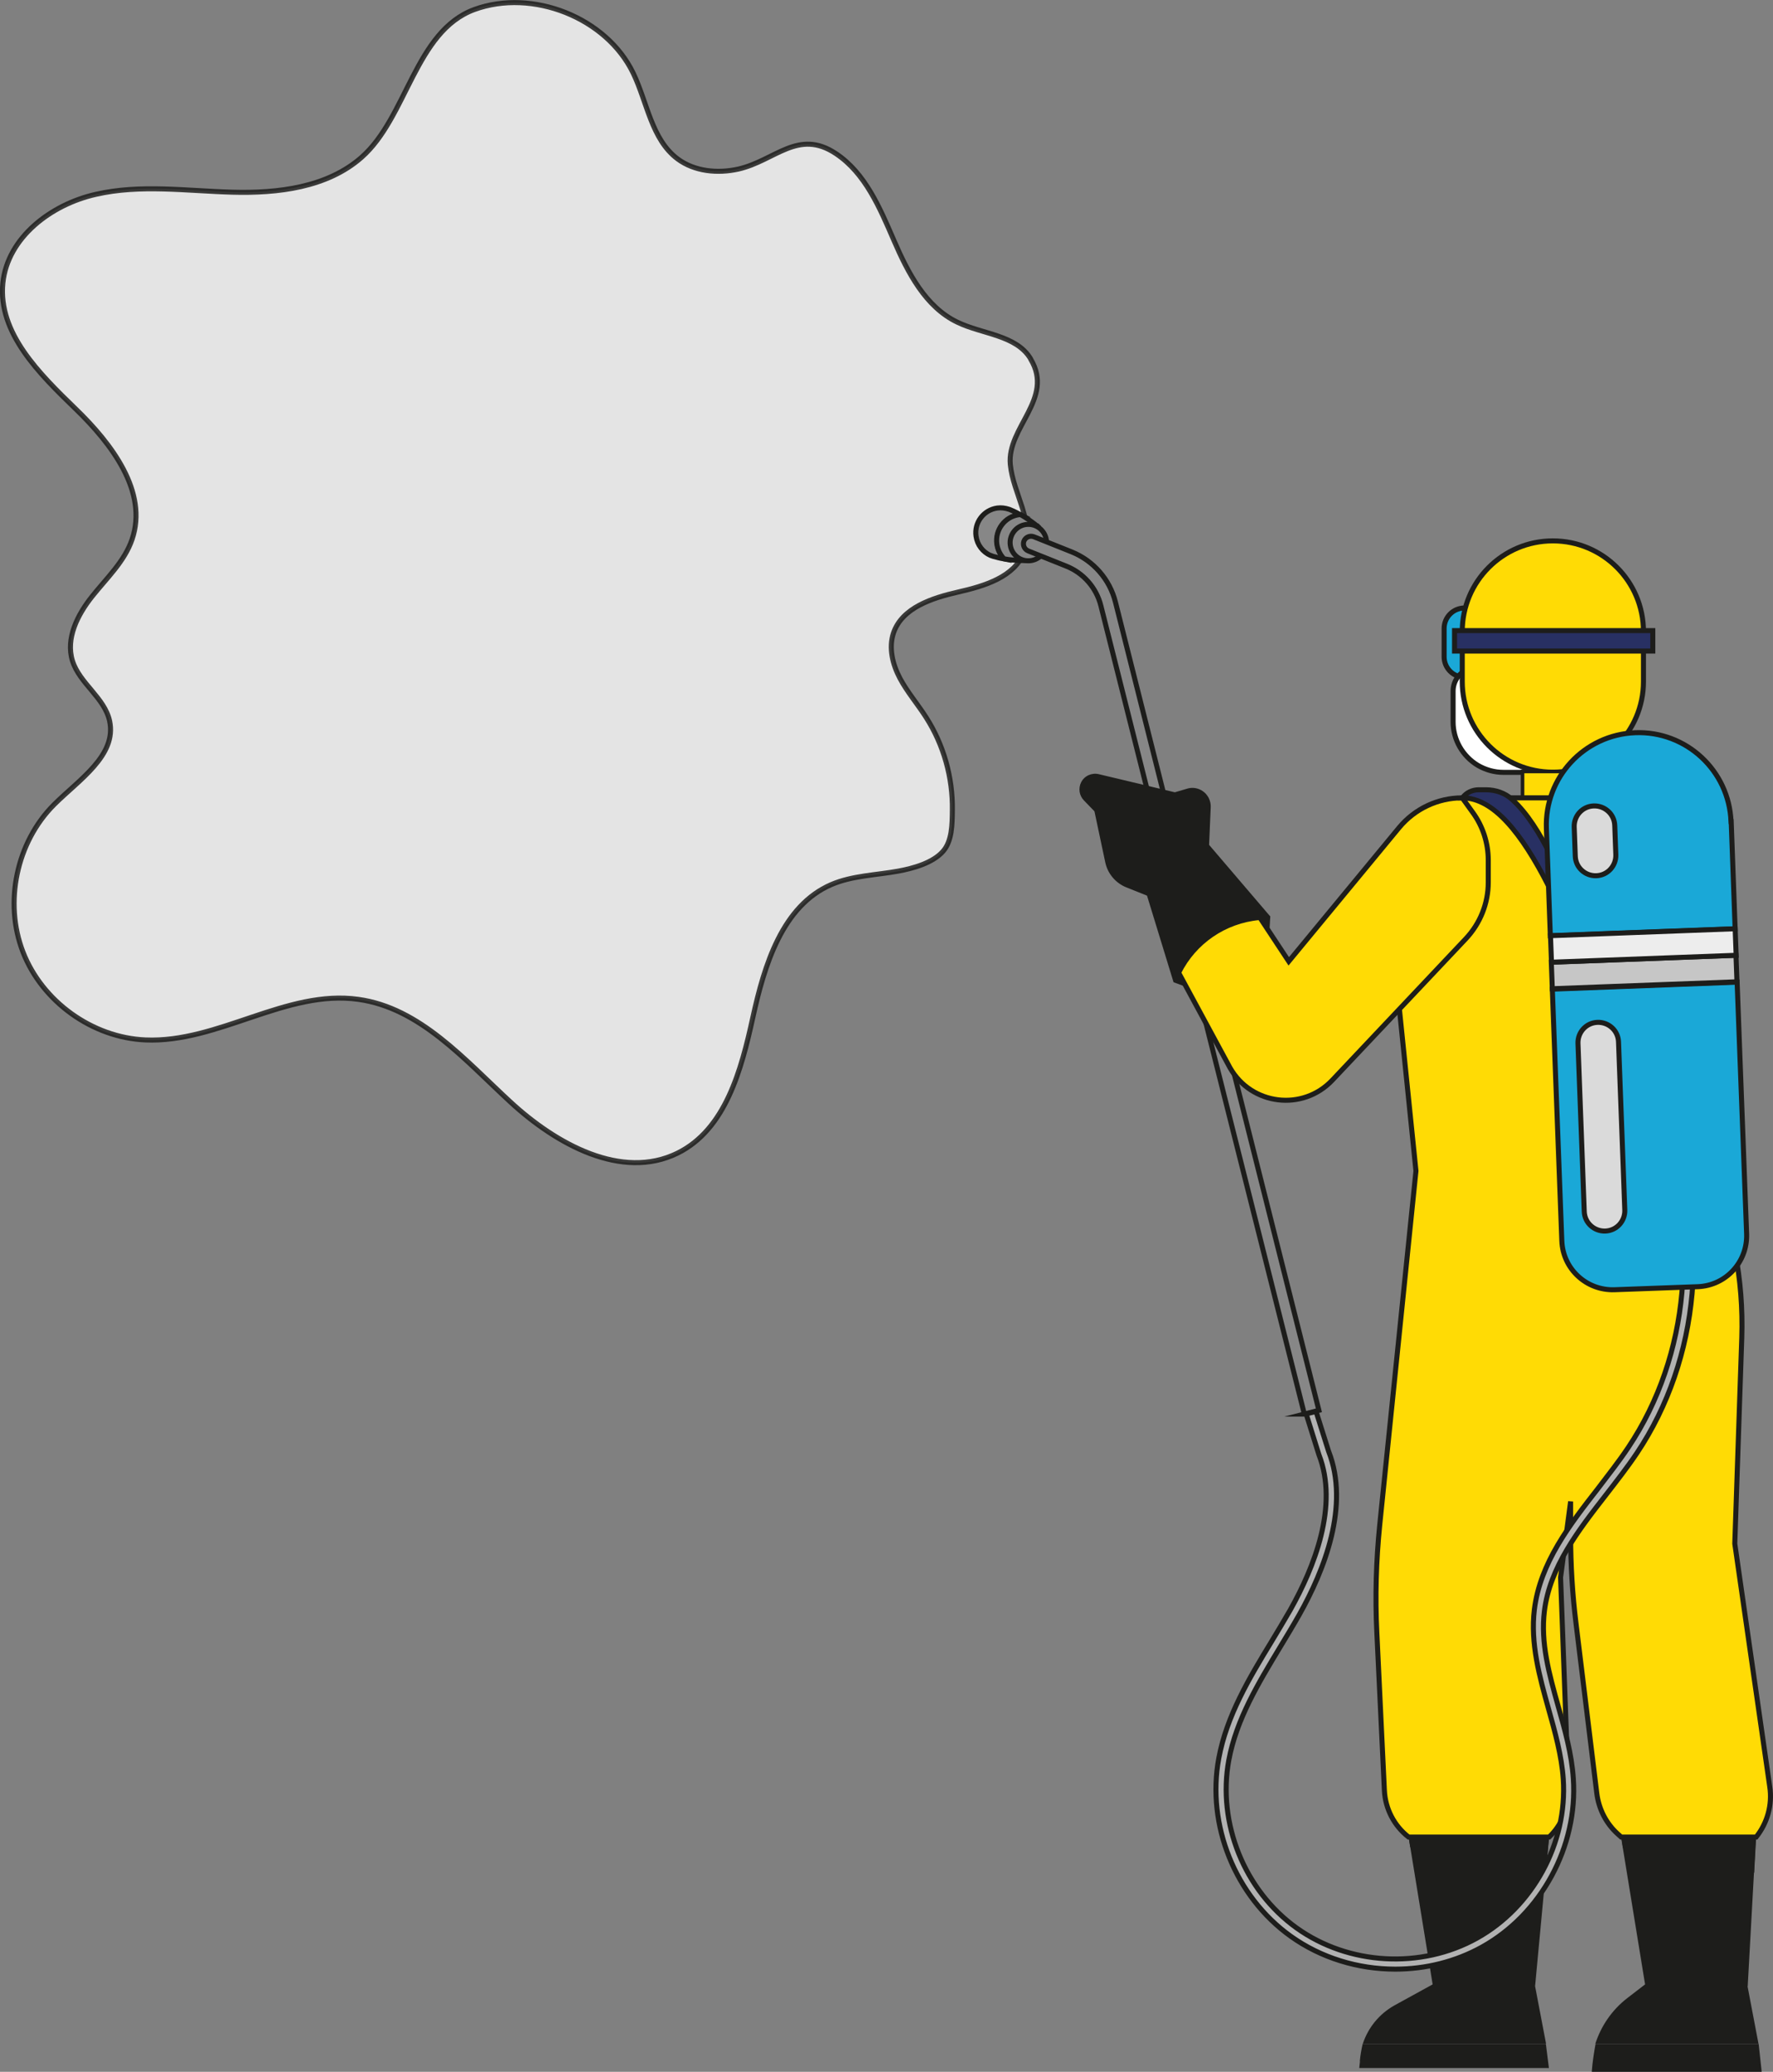 <?xml version="1.0" encoding="UTF-8"?>
<svg id="Layer_2" data-name="Layer 2" xmlns="http://www.w3.org/2000/svg" viewBox="0 0 98.82 115.45">
  <rect x="0" y="0" width="98.82" height="115.45" fill="#808080" stroke="none"/>
  <defs>
    <style>
      .cls-1 {
        fill: #f6f6f6;
        opacity: .85;
      }

      .cls-1, .cls-2, .cls-3, .cls-4, .cls-5, .cls-6, .cls-7, .cls-8, .cls-9, .cls-10, .cls-11 {
        stroke: #1d1d1b;
        stroke-miterlimit: 10;
      }

      .cls-1, .cls-2, .cls-3, .cls-4, .cls-5, .cls-6, .cls-7, .cls-9, .cls-10, .cls-11 {
        stroke-width: .28px;
      }

      .cls-2 {
        fill: #878787;
      }

      .cls-3 {
        fill: #c6c6c6;
      }

      .cls-12 {
        fill: #1d1d1b;
      }

      .cls-4 {
        fill: #dadada;
      }

      .cls-5 {
        fill: #b2b2b2;
      }

      .cls-6 {
        fill: #1aa8d7;
      }

      .cls-7 {
        fill: #fff;
      }

      .cls-8 {
        stroke-width: .2px;
      }

      .cls-8, .cls-9 {
        fill: #ffdb05;
      }

      .cls-10 {
        fill: #283063;
      }

      .cls-11 {
        fill: #ededed;
      }
    </style>
  </defs>
  <g id="Illustrations">
    <g>
      <path class="cls-1" d="M57.44,19.99c-.8-1.33-2.69-1.36-4.09-2.04-1.77-.85-2.75-2.76-3.53-4.56s-1.59-3.74-3.23-4.83c-2.1-1.4-3.39.39-5.43.86-1.16.26-2.45.14-3.4-.57-1.45-1.09-1.68-3.14-2.47-4.78-1.49-3.09-5.61-4.72-8.85-3.54-3.3,1.21-3.75,6.01-6.29,8.24-1.91,1.68-4.66,2.01-7.2,1.94-2.55-.07-5.13-.45-7.61.12C2.85,11.39.42,13.23.16,15.77c-.28,2.79,2.04,5.06,4.05,7.01,2.01,1.94,4.06,4.63,3.15,7.28-.42,1.23-1.42,2.16-2.23,3.18-.81,1.02-1.48,2.34-1.09,3.59.4,1.26,1.79,2.05,2.07,3.35.41,1.92-1.71,3.27-3.1,4.66-2.09,2.09-2.8,5.45-1.73,8.21,1.07,2.76,3.86,4.77,6.82,4.9,4.06.18,7.86-2.83,11.88-2.26,3.43.48,5.91,3.36,8.46,5.71,2.54,2.35,6.21,4.39,9.32,2.86,2.68-1.32,3.56-4.64,4.2-7.56.64-2.92,1.64-6.23,4.38-7.41,1.17-.5,2.49-.52,3.74-.75.81-.15,1.91-.45,2.48-1.1.51-.58.51-1.51.52-2.28.03-1.82-.48-3.65-1.46-5.18-.47-.74-1.05-1.41-1.46-2.18-.41-.77-.64-1.7-.36-2.53.48-1.41,2.16-1.95,3.61-2.28,1.45-.33,3.13-.83,3.67-2.22.3-.78.15-1.67-.1-2.47-.25-.8-.59-1.59-.67-2.42-.19-2.07,2.46-3.66,1.14-5.86Z"/>
      <g>
        <g>
          <g>
            <g>
              <path class="cls-6" d="M87.49,33.88h-5.86c-.63,0-1.14.51-1.14,1.14v1.58c0,.63.51,1.14,1.14,1.14h.39c.08,0,.15,0,.23-.02.07.02.15.02.23.02h.39c.29,0,.58-.11.79-.32h0c.11-.1.23-.18.36-.23.13.05.26.13.36.23.21.2.49.32.79.32h2.32c.63,0,1.14-.51,1.14-1.14v-1.58c0-.63-.51-1.14-1.14-1.14Z"/>
              <path class="cls-7" d="M87.49,37.74l-3.45-1.15-2.12.66c-.55.17-.93.68-.93,1.26v1.72c0,.99.53,1.91,1.38,2.42h0c.43.25.92.39,1.42.39h1.02c1.48,0,2.67-1.2,2.67-2.67v-2.62Z"/>
              <path class="cls-9" d="M86.55,43.03h0c2.79,0,5.05-2.26,5.05-5.05v-2.79c0-2.79-2.26-5.05-5.05-5.05h0c-2.79,0-5.05,2.26-5.05,5.05v2.79c0,2.79,2.26,5.05,5.05,5.05Z"/>
              <rect class="cls-10" x="81.06" y="35.14" width="11.05" height="1.14" transform="translate(173.18 71.42) rotate(180)"/>
            </g>
            <rect class="cls-8" x="84.86" y="42.99" width="5.19" height="1.46"/>
          </g>
          <g>
            <g>
              <path class="cls-12" d="M86.34,102.36h-7.83l1.34,8.22-2.13,1.17c-.84.47-1.46,1.23-1.76,2.13h10.21l-.61-3.2.78-8.33Z"/>
              <path class="cls-12" d="M75.8,114.86l-.04.38h10.57l-.17-1.35h-10.21c-.07.31-.13.64-.16.97Z"/>
              <polygon class="cls-12" points="86.34 102.36 78.51 102.36 78.6 102.93 86.18 104.11 86.34 102.36"/>
            </g>
            <g>
              <path class="cls-12" d="M88.93,113.89c-.09.5-.17,1.01-.21,1.54v.02s9.47,0,9.47,0l-.17-1.56h-9.09Z"/>
              <path class="cls-12" d="M97.41,110.69l.46-8.33h-7.52l1.34,8.22-1,.77c-.84.65-1.45,1.54-1.77,2.53h9.09l-.61-3.2Z"/>
              <polygon class="cls-12" points="90.36 102.36 97.88 102.36 97.77 104.36 90.46 102.98 90.36 102.36"/>
            </g>
            <path class="cls-9" d="M90.04,44.46h-8.54l-3.85,8.37,1.27,12.42-2.02,19.73c-.2,1.99-.26,4-.16,6l.42,8.79c.05,1.02.54,1.97,1.35,2.6h7.83l.13-.13c.64-.68.98-1.59.95-2.53l-.44-11.81.56-4.23v1.9c0,1.63.1,3.27.3,4.89l1.16,9.48c.11.87.52,1.67,1.16,2.25l.2.18h7.52c.63-.79.91-1.8.76-2.8l-1.95-13.55.39-11.49c.05-1.6-.07-3.21-.38-4.78l-1.14-5.91.36-14.7c.06-2.57-2-4.68-4.57-4.68h-1.31Z"/>
          </g>
        </g>
        <g>
          <g>
            <g>
              <g>
                <path class="cls-2" d="M56.8,28.69s.06,0,.09,0c-.17-.09-.35-.19-.55-.27-.03-.02-.07-.03-.1-.04,0,0,0,0,0,0h0c-.21-.07-.43-.1-.66-.07-.76.11-1.29.81-1.18,1.57.07.49.38.88.8,1.07h0s0,0,.01,0c.09.04.19.07.29.09.16.05.32.08.48.11-.21-.21-.36-.49-.4-.82-.11-.8.44-1.53,1.24-1.64Z"/>
                <path class="cls-2" d="M57.93,29.42s-.41-.38-1.04-.74c-.03,0-.06,0-.09,0-.8.11-1.35.85-1.24,1.64.05.32.19.6.4.82.71.13,1.27.09,1.27.09l.69-1.82Z"/>
              </g>
              <path class="cls-2" d="M58.32,30.09c.08.56-.31,1.07-.86,1.15-.56.08-1.07-.31-1.15-.86s.31-1.07.86-1.15c.56-.08,1.07.31,1.15.86Z"/>
            </g>
            <path class="cls-2" d="M72.7,78.8l-11.34-45.04c-.25-1.01-.98-1.84-1.95-2.22l-2.1-.84c-.22-.09-.32-.33-.24-.55h0c.09-.22.33-.32.55-.24l2.1.84c1.22.49,2.13,1.53,2.45,2.8l11.34,45.04-.82.21Z"/>
          </g>
          <g>
            <path class="cls-9" d="M81.5,44.46h0c-1.36,0-2.65.61-3.52,1.66l-6.15,7.45-1.61-2.44h-.04c-1.93.18-3.63,1.34-4.49,3.07h0l2.87,5.31c1.19,2.08,4.05,2.43,5.7.68l7.44-7.88c.8-.85,1.25-1.97,1.25-3.14v-1.23c0-.96-.3-1.89-.86-2.66l-.59-.82Z"/>
            <g>
              <polygon class="cls-12" points="65.42 54.74 66.16 55.01 65.42 53.7 65.42 54.74"/>
              <polygon class="cls-12" points="70.8 51.07 70.75 51.92 69.77 50.53 70.8 51.07"/>
              <path class="cls-12" d="M70.8,51.07l-.62.06c-1.93.17-3.63,1.33-4.49,3.06l-.28.55-1.48-4.83-1.15-.46c-.6-.24-1.05-.77-1.18-1.41l-.6-2.83-.59-.61c-.26-.27-.32-.67-.15-1.01h0c.18-.36.59-.54.98-.45l4.24,1.01.68-.2c.48-.15,1,.08,1.22.54h0c.07.15.11.32.1.49l-.09,2.1,3.41,3.99Z"/>
            </g>
          </g>
        </g>
        <g>
          <path class="cls-5" d="M92.85,62.79l-.52.23c2.45,5.62,1.84,12.53-1.57,17.63-.52.78-1.12,1.54-1.69,2.29-1.59,2.04-3.23,4.15-3.55,6.75-.23,1.89.29,3.75.79,5.54.36,1.28.73,2.6.82,3.91.24,3.56-1.69,7.12-4.81,8.86-3.12,1.74-7.16,1.51-10.06-.57-2.9-2.08-4.42-5.84-3.77-9.35.42-2.27,1.66-4.31,2.86-6.3.35-.58.72-1.19,1.06-1.79,1.4-2.48,2.83-6.09,1.64-9.12l-.7-2.22-.55.14.71,2.27c1.11,2.85-.26,6.28-1.6,8.66-.34.59-.7,1.19-1.05,1.77-1.23,2.02-2.49,4.12-2.93,6.49-.69,3.72.92,7.7,4,9.91,1.7,1.22,3.77,1.84,5.84,1.84,1.68,0,3.35-.41,4.83-1.23,3.31-1.84,5.35-5.62,5.09-9.39-.09-1.37-.47-2.72-.84-4.02-.51-1.82-.99-3.54-.77-5.32.3-2.44,1.89-4.49,3.43-6.47.58-.75,1.19-1.53,1.72-2.32,3.52-5.25,4.15-12.38,1.62-18.17Z"/>
          <g>
            <path class="cls-10" d="M86.31,49.37c-1.49-2.93-3.07-4.91-4.8-4.91h0c.21-.29.55-.45.91-.45h.4c.54,0,1.07.18,1.46.54,1.71,1.54,2.88,4.82,2.88,4.82h-.85Z"/>
            <g>
              <g>
                <path class="cls-6" d="M96.48,45.78c-.11-2.84-2.5-5.06-5.34-4.95-2.84.11-5.06,2.5-4.95,5.34l.22,5.98,10.3-.39-.22-5.98Z"/>
                <path class="cls-6" d="M87.05,69.15c.06,1.56,1.37,2.77,2.93,2.72l4.65-.17c1.56-.06,2.77-1.37,2.72-2.93l-.53-14.04-10.3.39.53,14.04Z"/>
                <rect class="cls-3" x="86.49" y="53.43" width="10.3" height="1.48" transform="translate(-1.97 3.47) rotate(-2.15)"/>
                <rect class="cls-11" x="86.44" y="51.95" width="10.3" height="1.48" transform="translate(-1.91 3.47) rotate(-2.15)"/>
              </g>
              <g>
                <path class="cls-4" d="M88.97,48.8h0c-.62.02-1.15-.46-1.17-1.09l-.06-1.63c-.02-.62.46-1.15,1.09-1.17h0c.62-.02,1.15.46,1.17,1.09l.06,1.63c.02.62-.46,1.15-1.09,1.17Z"/>
                <path class="cls-4" d="M89.47,68.6h0c-.62.02-1.15-.46-1.17-1.09l-.35-9.37c-.02-.62.46-1.15,1.09-1.17h0c.62-.02,1.15.46,1.17,1.09l.35,9.37c.02.62-.46,1.15-1.09,1.17Z"/>
              </g>
            </g>
          </g>
        </g>
      </g>
    </g>
  </g>
</svg>